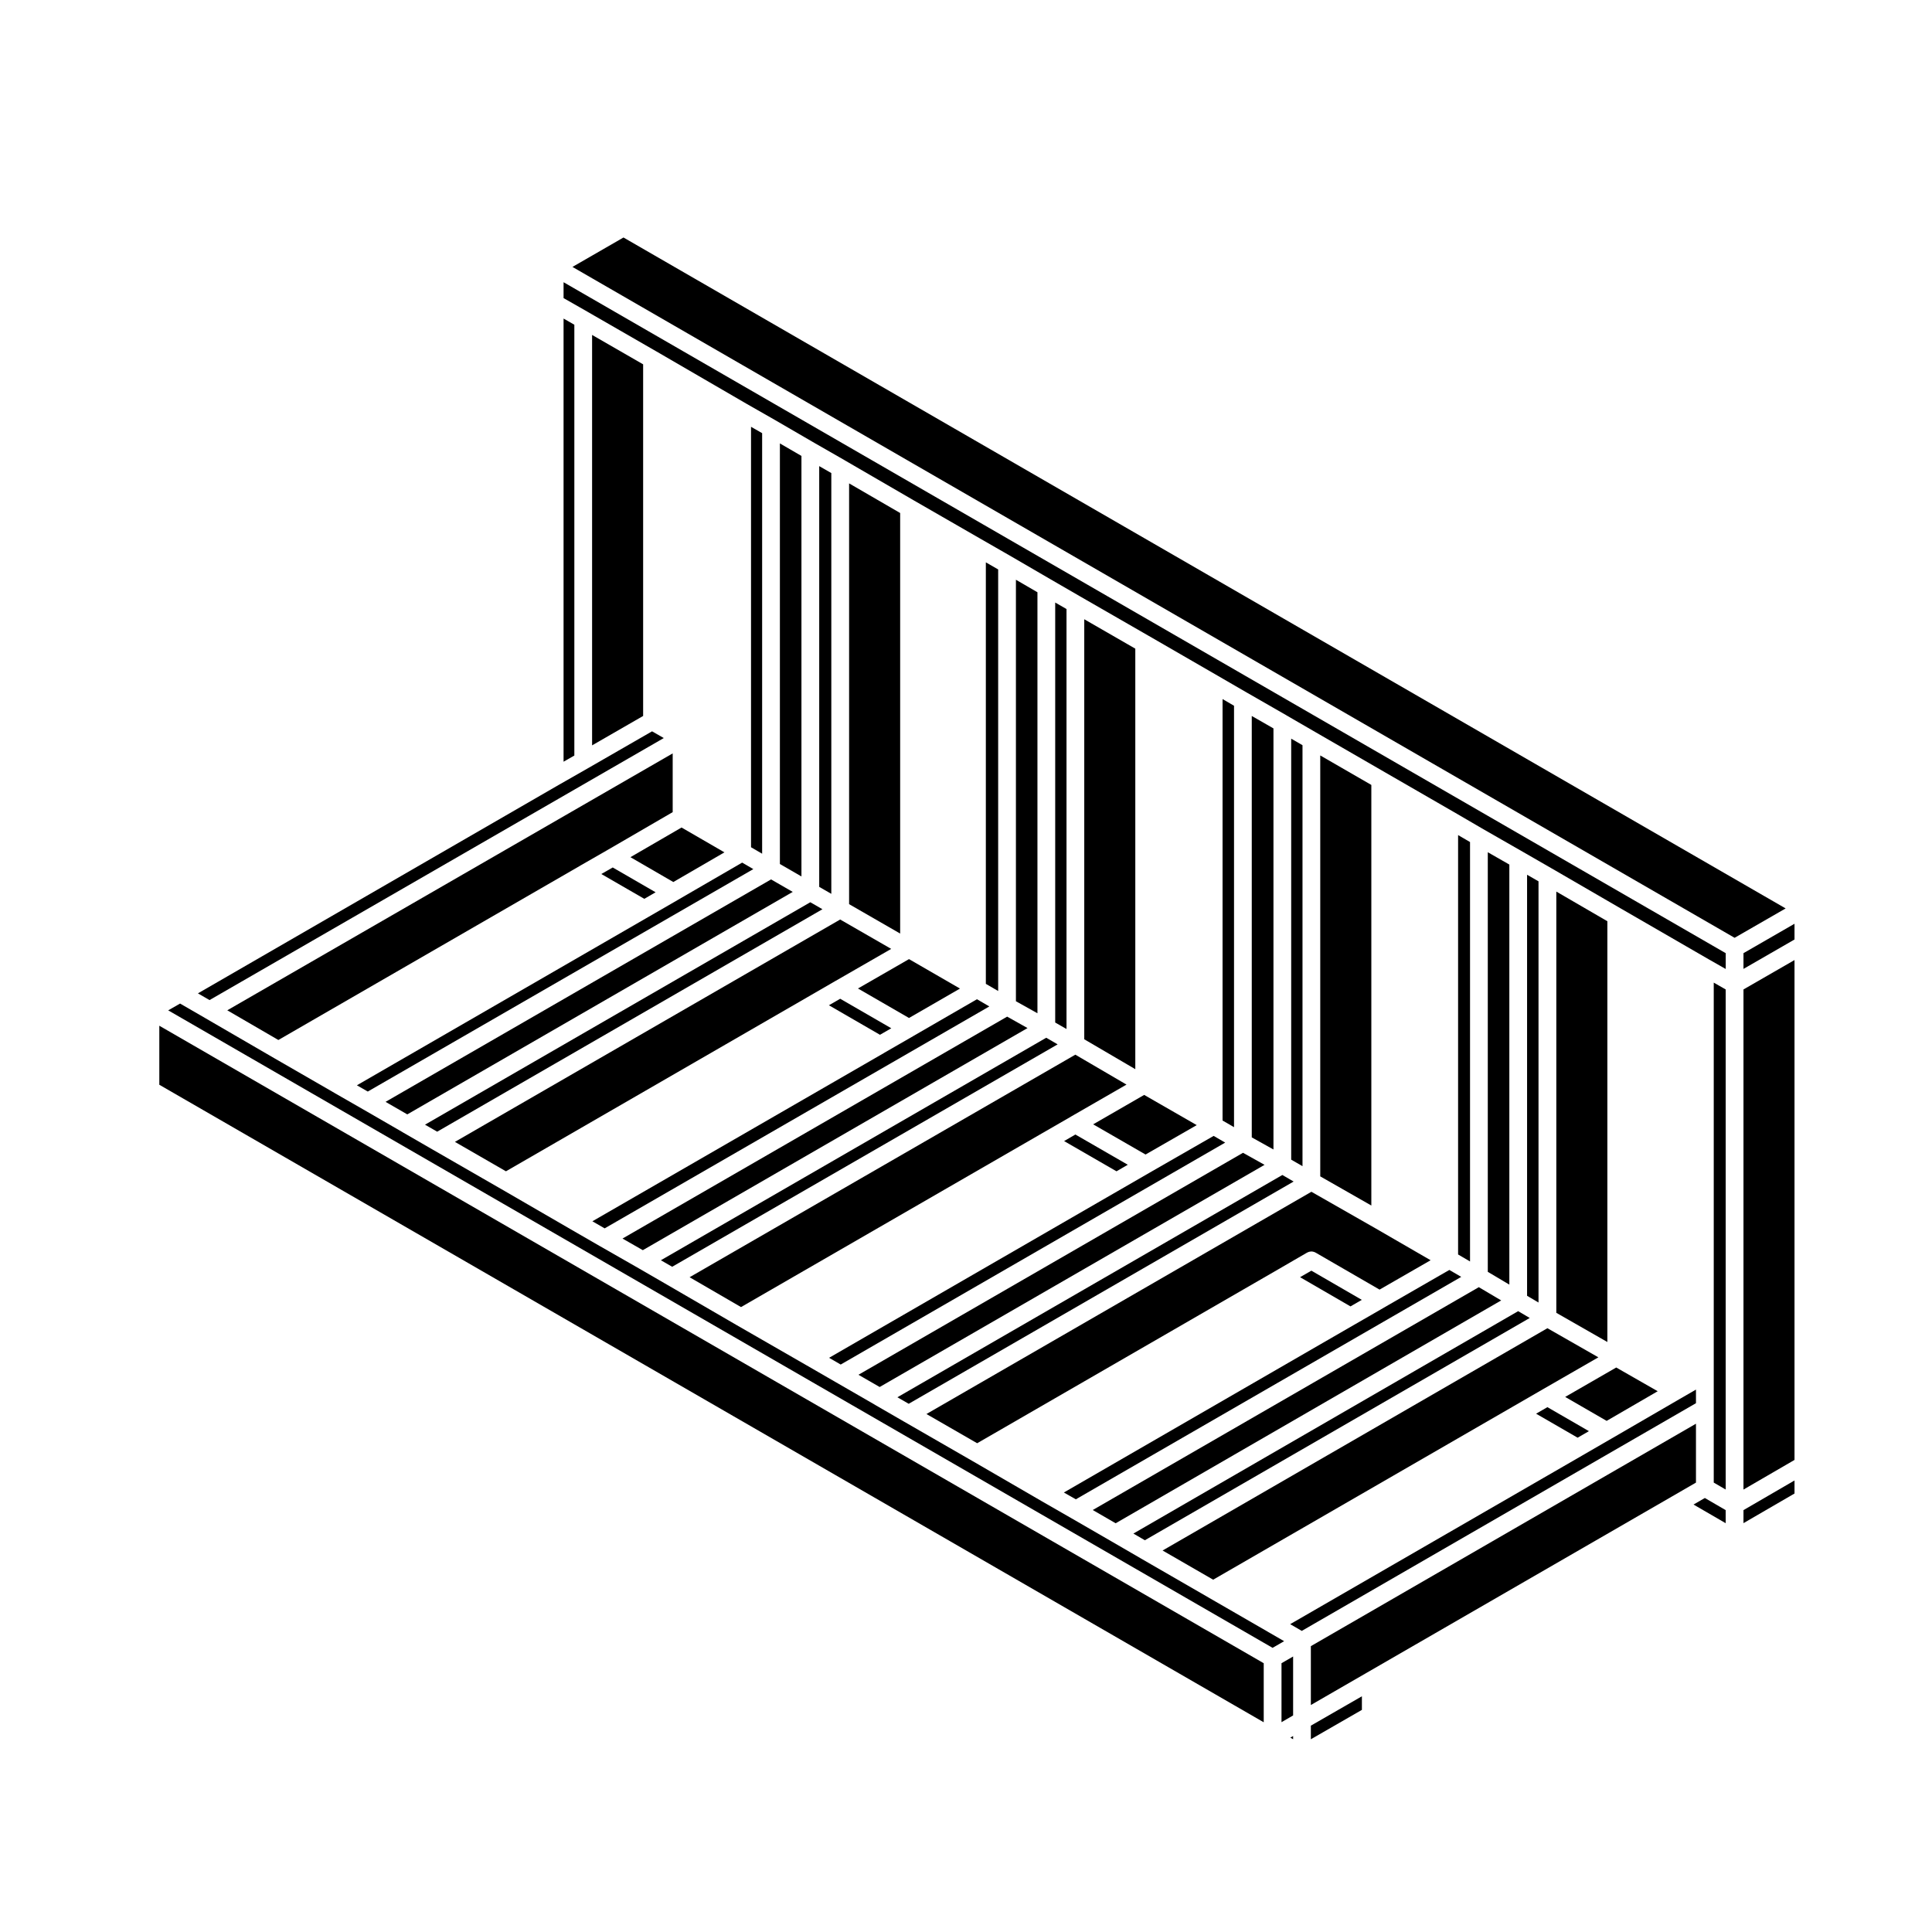 <?xml version="1.0" encoding="UTF-8"?>
<!-- Uploaded to: ICON Repo, www.svgrepo.com, Generator: ICON Repo Mixer Tools -->
<svg fill="#000000" width="800px" height="800px" version="1.1" viewBox="144 144 512 512" xmlns="http://www.w3.org/2000/svg">
 <g>
  <path d="m299.73 347.63v0.008l-7.559 4.312-95.719 55.301 3.078 1.781 120.38-69.441-3.109-1.781-17.059 9.82z"/>
  <path d="m293.35 345.86 2.856-1.633v-114.17l-2.856-1.637z"/>
  <path d="m493.88 344.2v111.55l13.539 7.727v-111.46z"/>
  <path d="m558.79 514.2 10.988 6.348 13.531-7.856-10.992-6.289z"/>
  <path d="m300.91 232.76v108.77l13.527-7.793v-93.184z"/>
  <path d="m389.52 518.73 13.438 7.742 79.699-46.031 7.602-4.41c0.012 0 0.031-0.012 0.047-0.02 0.02-0.012 0.035-0.02 0.051-0.031l0.098-0.051c0.004 0 0.02 0 0.02-0.012 0.031-0.02 0.059-0.031 0.09-0.039 0.07-0.031 0.137-0.051 0.207-0.082 0.051-0.012 0.102-0.039 0.141-0.051 0.031-0.012 0.055-0.012 0.086-0.02 0.07-0.02 0.137-0.02 0.203-0.031 0.055-0.012 0.105-0.031 0.16-0.031h0.105c0.02 0 0.047-0.012 0.07-0.012 0.039 0 0.082 0.012 0.121 0.012 0.055 0.012 0.105 0 0.152 0.012 0.039 0.012 0.082 0.02 0.109 0.031 0.074 0 0.137 0.02 0.203 0.039 0.051 0.012 0.09 0.02 0.133 0.031 0.035 0.02 0.07 0.031 0.105 0.051 0.07 0.02 0.125 0.051 0.195 0.082 0.039 0.02 0.09 0.039 0.125 0.07 0.012 0 0.02 0 0.031 0.012l16.887 9.77 13.531-7.785-14.523-8.402-17.07-9.742z"/>
  <path d="m554.08 516.91-3 1.734 11.008 6.359 2.992-1.734z"/>
  <path d="m423.64 414.98 2.996 1.719v-111.3l-2.996-1.723z"/>
  <path d="m448.76 454.71-0.012 0.012h-0.008l-7.68 4.438-0.02 0.008-77.324 44.664 3.082 1.785 101.89-58.816-3.059-1.777z"/>
  <path d="m486.18 451.32 2.996 1.727v-111.56l-2.996-1.734z"/>
  <path d="m475.73 445.42 5.75 3.203v-111.59l-5.75-3.293z"/>
  <path d="m381.82 514.29 2.996 1.727 102.01-58.898-2.988-1.734z"/>
  <path d="m371.5 508.33 5.621 3.242 102-58.879-5.711-3.188z"/>
  <path d="m326.75 482.48 13.629 7.91 79.73-46.027 7.699-4.438 0.004-0.012 14.723-8.484-13.559-7.93z"/>
  <path d="m431.34 419.42 13.527 7.922v-111.44l-13.527-7.793z"/>
  <path d="m428.99 444.66-2.992 1.734 13.883 8.012 2.992-1.734z"/>
  <path d="m433.7 441.96 13.883 8 13.562-7.793-13.926-8.004z"/>
  <path d="m538.28 481.05 5.711 3.387v-111.32l-5.711-3.266z"/>
  <path d="m444.36 550.41 3.039 1.77 102-58.902-3.07-1.805z"/>
  <path d="m548.69 487.4 3.031 1.781v-111.62l-3.031-1.742z"/>
  <path d="m452.1 554.9 13.402 7.734 79.699-46.027h0.004l7.699-4.449 14.68-8.453-13.504-7.715z"/>
  <path d="m556.44 491.91 13.527 7.734v-111.51l-13.527-7.859z"/>
  <path d="m491.53 480.74-3 1.727 13.363 7.742 2.996-1.734z"/>
  <path d="m433.59 544.17 6.07 3.512 102.17-59.055-5.926-3.512z"/>
  <path d="m510.77 490.52-0.02 0.02-7.672 4.426-0.012 0.012h-0.02l-77.109 44.551 3.172 1.805 102.13-58.949-3.148-1.836z"/>
  <path d="m530.41 476.45 3.164 1.852v-111.15l-3.164-1.844z"/>
  <path d="m467.99 440.95 3.039 1.762v-111.68l-3.039-1.773z"/>
  <path d="m323.62 382.49v0.008h-0.004l-0.016 0.012h-0.004l-7.676 4.438-0.008 0.012h-0.012l-77.32 44.652 2.887 1.66 102.17-58.949-2.957-1.723z"/>
  <path d="m343.03 368.53 2.945 1.711v-111.45l-2.945-1.684z"/>
  <path d="m311.07 371.16 11.367 6.586 13.547-7.863-11.367-6.582z"/>
  <path d="m350.68 372.97 5.711 3.297v-111.44l-5.711-3.316z"/>
  <path d="m246.18 436 5.754 3.324 102.15-58.961-5.746-3.309z"/>
  <path d="m306.38 373.89-3.023 1.734 11.391 6.574 2.996-1.734z"/>
  <path d="m484.31 578.93-4.254-2.453-0.016-0.008-0.004-0.012h-0.004l-15.691-9.059h-0.004l-0.004-0.008-18.094-10.445h-0.004l-0.016-0.02h-0.004l-7.711-4.473h-0.008l-0.016-0.012-10.535-6.09h-0.004l-7.91-4.539h-0.012l-0.004-0.012-18.219-10.566h-0.004l-0.012-0.008-18.129-10.441-0.008-0.008h-0.012l-7.676-4.438-0.016-0.012-0.004-0.012h-0.004l-10.297-5.941h-0.008l-0.016-0.012-7.766-4.484h-0.008l-0.016-0.012-18.609-10.703-0.016-0.012h-0.008l-0.008-0.008-18.238-10.59-7.691-4.449-10.16-5.805-0.016-0.012h-0.012l-7.941-4.582h-0.004l-0.016-0.012-18.176-10.531-0.02-0.008-18.219-10.488h-0.004l-0.012-0.012h-0.004l-7.902-4.562-0.008-0.012-0.012-0.012h-0.004l-10.434-6.027h-0.004l-0.016-0.012-7.582-4.348-0.016-0.012-0.004-0.008-16.09-9.281h-0.004l-0.016-0.012h-0.004l-18.215-10.578-0.02-0.02h-0.004l-6.606-3.816-3.148 1.801 292.67 168.94z"/>
  <path d="m478.9 584.77-292.68-168.94v15.641l292.68 168.95z"/>
  <path d="m486.69 604.06-0.738 0.434 0.738 0.422z"/>
  <path d="m217.77 419.61 79.699-46.023v-0.012h0.004l7.734-4.438 17.062-9.91v-15.566l-118.04 68.082z"/>
  <path d="m256.63 442.05 3.227 1.859 102.1-58.953-3.215-1.852z"/>
  <path d="m361.1 379.03 3.207 1.848v-111.51l-3.207-1.84z"/>
  <path d="m405.26 404.73 3.266 1.898v-111.72l-3.266-1.879z"/>
  <path d="m413.23 409.34 5.703 3.184v-111.57l-5.703-3.316z"/>
  <path d="m308.97 472.23 5.383 3.078 101.95-58.859-5.398-3.031z"/>
  <path d="m386.07 418.54-0.016 0.008-0.004 0.012-7.676 4.422-0.004 0.012h-0.004l-0.012 0.012-77.363 44.645 3.25 1.879 101.94-58.812-3.273-1.91z"/>
  <path d="m369.02 383.61 13.531 7.793v-111.45l-13.531-7.852z"/>
  <path d="m264.56 446.61 13.523 7.797 79.703-46.035 7.688-4.449h0.012l14.691-8.457-13.523-7.785z"/>
  <path d="m371.37 405.96 13.527 7.816 13.508-7.797-13.508-7.805z"/>
  <path d="m366.66 408.68-2.988 1.727 13.531 7.824 2.996-1.73z"/>
  <path d="m319.14 477.98 2.996 1.727 102.15-58.941-3.023-1.754z"/>
  <path d="m486.69 582.99-3.078 1.773v15.633l3.078-1.789z"/>
  <path d="m598.16 508.19v28.711l3.164 1.84v-132.53l-3.164-1.809z"/>
  <path d="m593.45 521.3-102.06 58.949v15.598l14.66-8.465 80.879-46.707 6.519-3.769z"/>
  <path d="m592.8 542.72 8.52 4.941v-3.465l-5.519-3.211z"/>
  <path d="m491.39 604.92 13.527-7.785v-3.602l-13.527 7.785z"/>
  <path d="m593.45 515.86v-3.602l-4.254 2.453-0.004 0.008-0.02 0.008-18.211 10.57-0.004 0.012h-0.02l-7.672 4.438h-0.008l-0.02 0.02-77.328 44.652 3.078 1.785z"/>
  <path d="m606.04 538.75 13.523-7.856v-132.47l-13.523 7.789z"/>
  <path d="m606.04 400.77 13.523-7.793v-4.172l-13.523 7.793z"/>
  <path d="m293.35 223 6.379 3.633v0.012h0.008l18.234 10.5h0.004l23.887 13.875 7.637 4.356 0.012 0.012h0.004l10.398 6.039 7.922 4.535v0.012h0.008l18.227 10.578 18.02 10.375h0.004l7.965 4.574h0.012v0.008l10.406 6.051 7.688 4.449 18.23 10.488h0.004l18.43 10.648 7.727 4.477h0.008l10.453 6h0.004v0.012l7.688 4.449 18.246 10.539 18.277 10.543h0.008l7.875 4.59 10.398 5.953 7.746 4.457h0.004l18.242 10.582 23.473 13.566h0.004l4.348 2.477v-4.191l-307.98-177.81z"/>
  <path d="m606.04 547.65 13.523-7.852v-3.457l-13.523 7.856z"/>
  <path d="m309.23 206.94-13.523 7.797 307.98 177.79 13.527-7.785z"/>
 </g>
</svg>